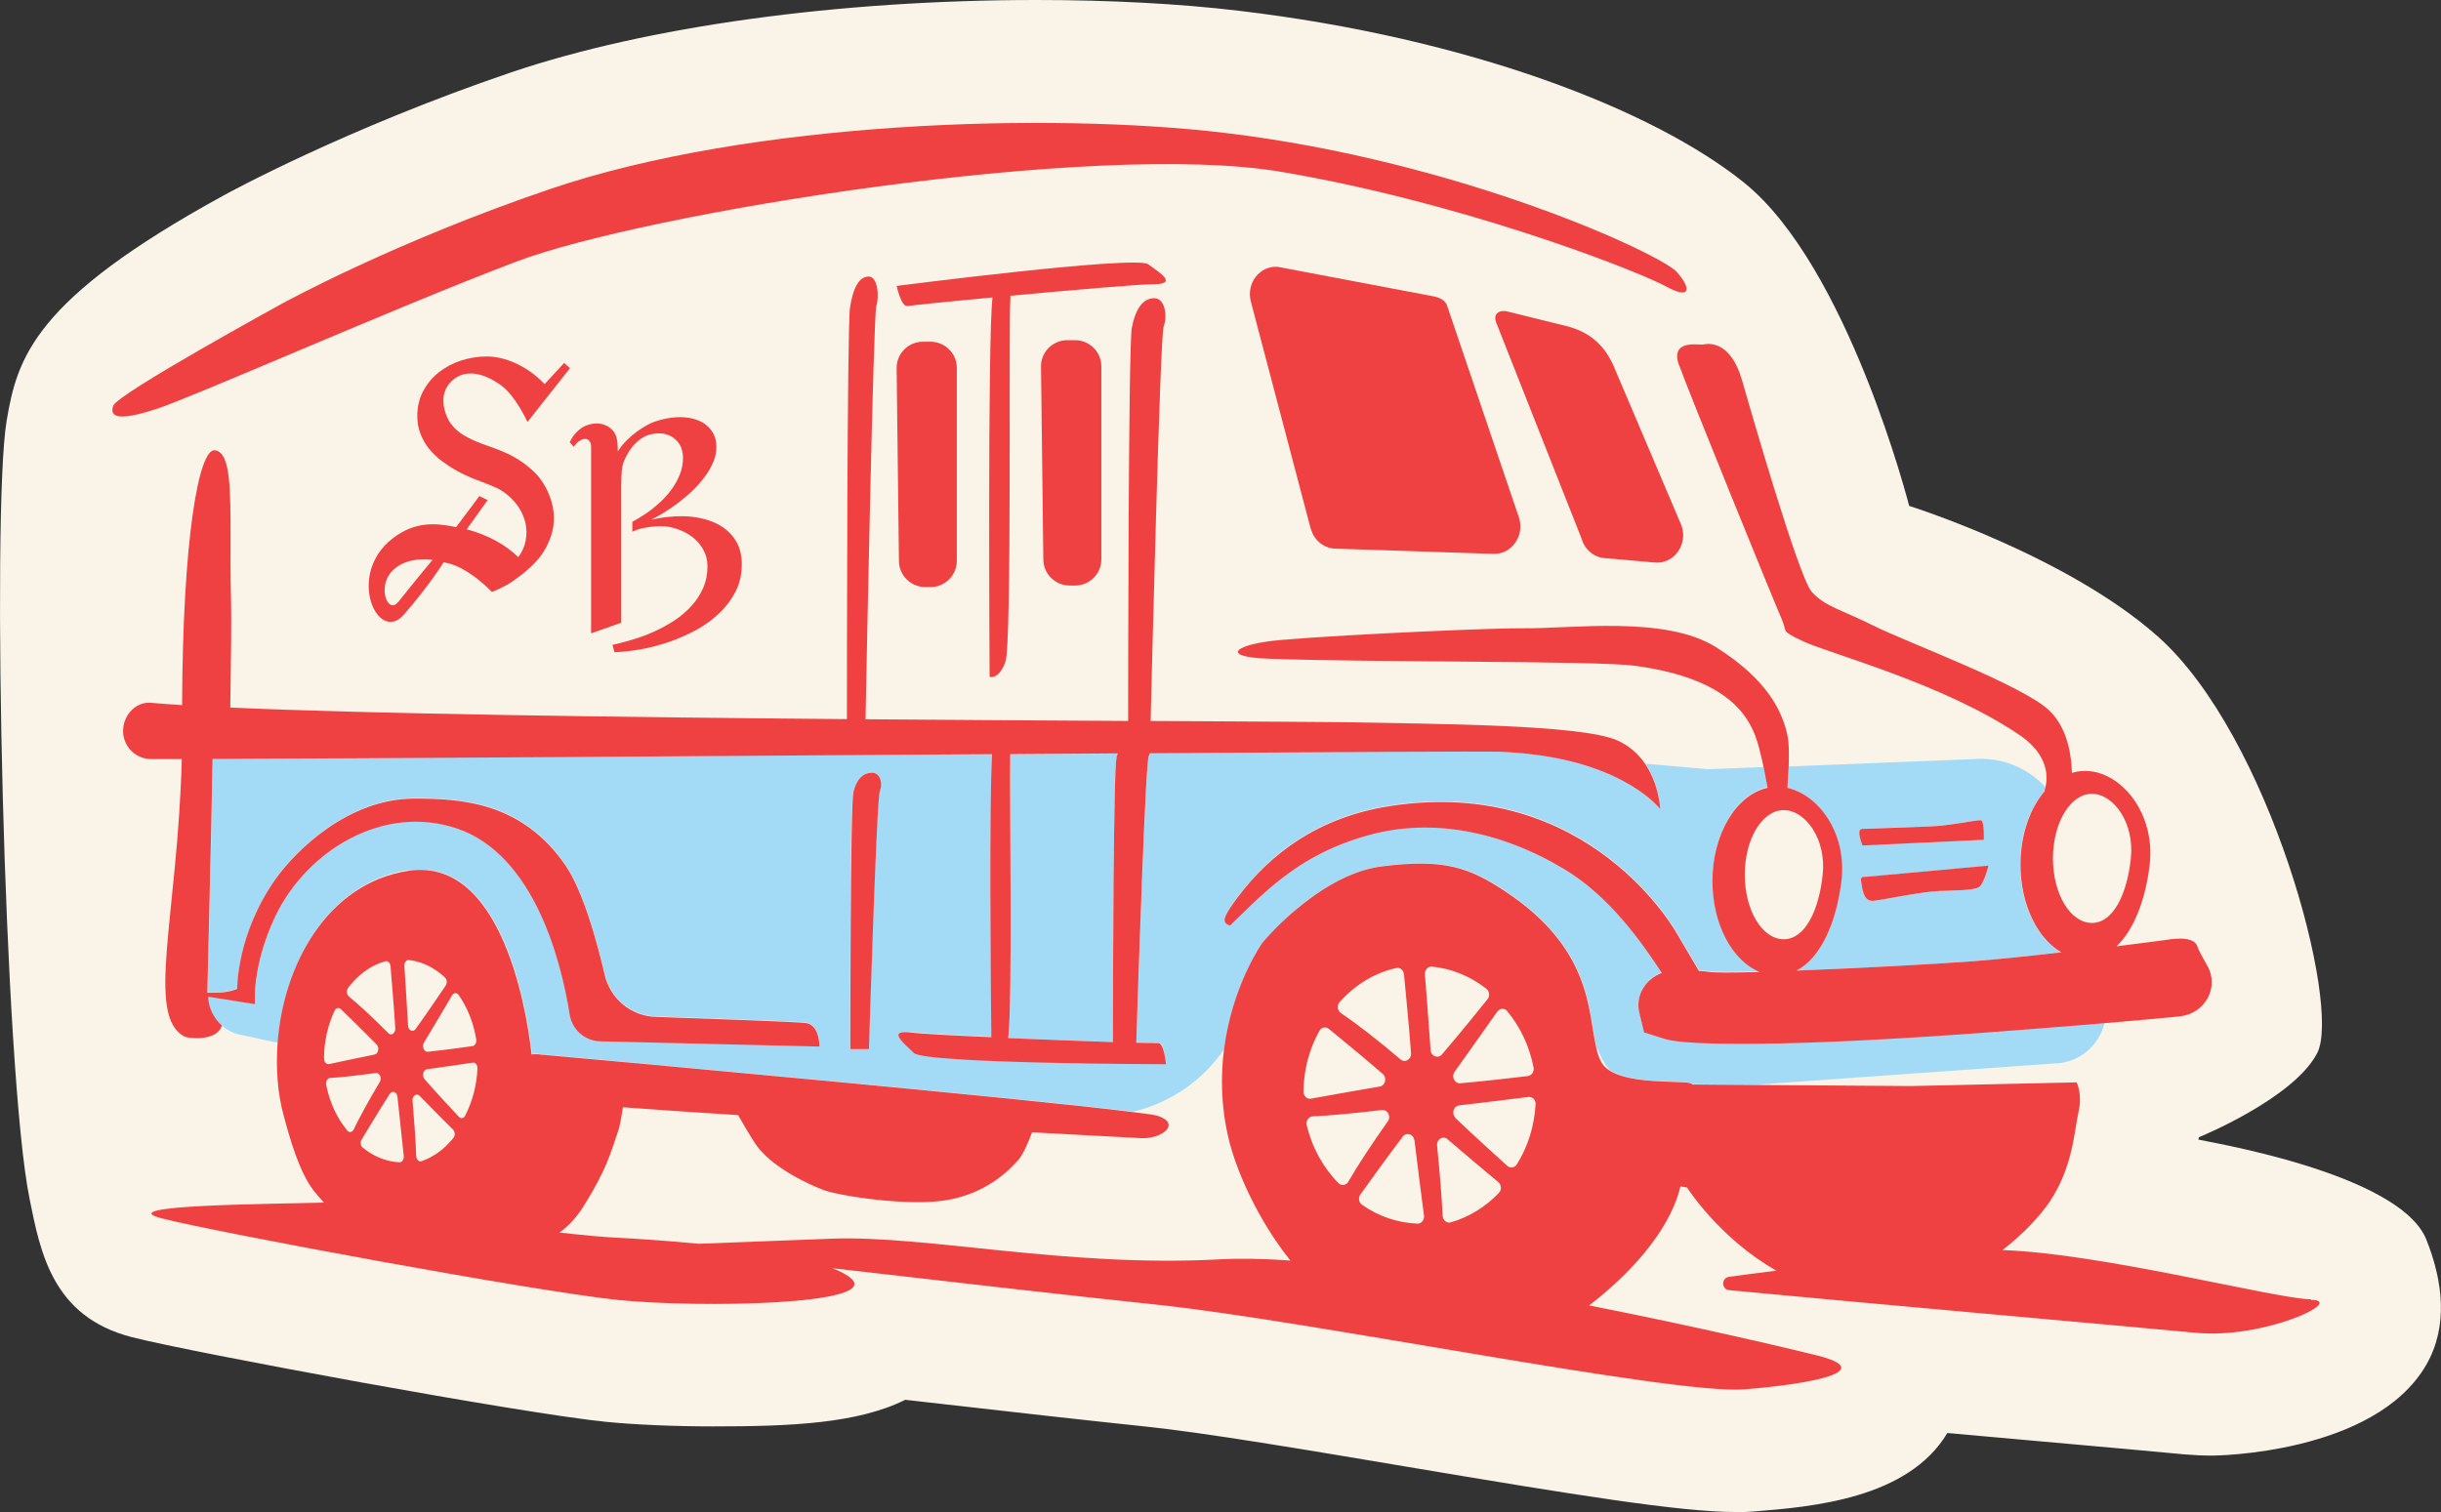 <?xml version="1.0" encoding="UTF-8"?> <svg xmlns="http://www.w3.org/2000/svg" width="255" height="158" viewBox="0 0 255 158" fill="none"><rect x="0" y="0" width="255" height="158" fill="#333333" stroke="none"/><g clip-path="url(#clip0_568_2159)"><path d="M181.336 158C175.531 158 164.5 156.217 147.021 153.277C136.633 151.526 125.876 149.711 119.54 149.053C114.153 148.49 105.775 147.559 94.568 146.274C89.567 148.764 82.572 149.053 74.516 149.053C70.447 149.053 66.411 148.876 63.404 148.587C54.592 147.719 20.132 141.358 13.748 139.72C5.467 137.583 4.213 130.853 3.087 125.263C0.418 112.107 -0.901 53.523 0.691 43.982C1.801 37.364 3.537 31.292 23.284 20.465C23.766 20.192 36.132 13.429 53.386 7.566C67.569 2.763 87.573 0 108.268 0C115.922 0 123.222 0.386 129.413 1.124C153.373 3.968 172.637 11.405 182.173 19.067C193.059 27.822 199.443 52.865 199.443 52.865C199.443 52.865 215.861 58.021 225.412 66.503C237.103 76.88 244.612 105.103 242.071 110.035C239.611 114.805 229.706 118.837 229.706 118.837C229.706 118.837 229.673 118.998 229.657 119.078C229.641 119.175 250.626 122.419 253.472 129.536C255.193 133.857 255.788 138.579 253.456 142.627C248.037 151.992 231.265 152.105 231.105 152.105C230.124 152.105 229.143 152.057 228.194 151.976C225.911 151.751 219.768 151.205 212.403 150.547C209.541 150.29 206.502 150.016 203.431 149.743C199.314 156.635 189.248 157.454 183.314 157.936C182.735 157.984 182.076 158.016 181.336 158.016V158Z" fill="#F9F4E7"></path><path d="M137.389 93.473C136.666 93.923 135.974 94.453 135.331 95.063C135.958 94.533 136.634 94.003 137.389 93.473Z" fill="#F9F4E7"></path><path d="M41.632 62.888C43.224 60.864 45.121 58.583 45.185 58.519C45.089 58.487 42.001 58.037 40.635 60.109C39.589 61.7 40.586 64.222 41.632 62.888Z" fill="#F9F4E7"></path><path d="M24.088 62.937C24.137 64.688 24.088 68.832 24.008 73.94C38.785 74.599 64.723 74.952 88.425 75.145C88.425 70.647 88.441 34.119 88.747 32.143C89.068 30.039 89.728 28.898 90.692 28.898C91.657 28.898 91.834 31.003 91.496 31.982C91.191 32.898 90.451 70.695 90.371 75.161C100.325 75.241 109.796 75.289 117.804 75.338C117.804 72.077 117.82 36.175 118.19 34.247C118.576 32.239 119.363 31.163 120.537 31.163C121.711 31.163 121.904 33.171 121.518 34.087C121.148 34.97 120.232 72.093 120.151 75.338C130.716 75.386 138.322 75.418 140.348 75.466C149.868 75.659 165.047 75.675 168.891 77.362C170.225 77.956 171.174 78.871 171.833 79.851L178.394 80.43L184.199 80.205C184.118 79.851 184.054 79.514 183.99 79.257C183.347 76.671 182.639 71.177 170.772 69.555C166.816 69.009 143.098 69.217 132.437 68.816C127.211 68.623 129.012 67.258 133.803 66.856C141.409 66.213 156.734 65.587 159.066 65.635C163.97 65.716 173.875 64.254 179.214 67.611C184.553 70.968 186.193 74.326 186.707 76.992C186.836 77.635 186.852 78.775 186.804 80.092L206.647 79.305C207.724 79.257 208.769 79.418 209.75 79.739C206.213 76.109 200.842 73.04 194.136 70.551C191.499 69.571 189.586 68.334 188.155 66.92C185.952 65.876 186.723 66.069 186.129 64.736C185.501 63.338 176.32 40.785 175.387 38.135C174.454 35.484 177.108 35.95 177.879 35.95C177.879 35.95 177.96 35.934 178.072 35.902C176.722 33.573 175.162 31.404 173.457 29.621C169.582 27.742 152.36 21.107 133.868 17.943C114.443 14.634 67.296 22.28 53.949 27.324C47.035 29.942 37.338 34.038 29.459 37.364C27.578 39.371 26.323 41.219 25.069 42.681C24.233 43.66 23.815 45.974 23.654 48.72C24.265 51.323 23.911 56.672 24.088 62.92V62.937ZM157.506 32.561L163.214 33.974C165.321 34.44 167.524 35.452 168.762 38.745L175.644 54.921C176.352 56.929 174.808 59.017 172.782 58.776L167.508 58.31C166.462 58.182 165.594 57.443 165.24 56.415L156.268 33.701C155.93 32.834 156.589 32.32 157.49 32.561H157.506ZM133.514 27.902L149.707 30.97C150.704 31.163 151.041 31.565 151.186 31.95L158.728 54.198C159.275 56.078 157.892 57.957 156.026 57.893L139.496 57.346C138.306 57.314 137.277 56.463 136.955 55.258L130.7 31.517C130.202 29.605 131.649 27.758 133.53 27.902H133.514ZM115.038 58.439C115.038 59.965 113.8 61.186 112.288 61.186H111.725C110.214 61.186 108.992 59.965 108.976 58.471L108.734 38.327C108.718 36.801 109.957 35.548 111.484 35.548H112.272C113.8 35.548 115.022 36.785 115.022 38.295V58.439H115.038ZM119.975 27.629C121.293 28.577 123.078 29.717 120.489 29.717C119.09 29.717 111.967 30.328 105.583 30.922C105.583 31.018 105.583 31.083 105.583 31.211C105.374 33.476 105.76 67.225 105.068 69.153C104.377 71.081 103.412 70.743 103.412 70.743C103.412 70.743 103.187 35.291 103.717 31.099C99.022 31.533 95.115 31.934 94.857 31.998C94.214 32.159 93.716 29.91 93.716 29.91C93.716 29.91 118.672 26.698 119.991 27.645L119.975 27.629ZM96.401 35.709H97.189C98.716 35.709 99.939 36.946 99.939 38.456V58.599C99.939 60.126 98.7 61.346 97.189 61.346H96.626C95.115 61.346 93.892 60.126 93.876 58.632L93.635 38.488C93.619 36.962 94.857 35.709 96.385 35.709H96.401ZM62.279 44.271C63.324 44.239 64.224 44.881 64.45 45.845C64.514 46.134 64.546 46.504 64.546 46.809V47.162C64.546 47.162 64.578 47.114 64.61 47.098C65.656 45.508 67.553 44.351 68.454 44.062C71.075 43.195 72.908 43.709 73.792 44.431C74.114 44.688 74.371 44.994 74.564 45.379C74.757 45.749 74.853 46.199 74.853 46.696C74.853 47.243 74.741 47.773 74.532 48.287C74.307 48.817 74.017 49.331 73.647 49.829C73.278 50.327 72.859 50.809 72.393 51.258C71.927 51.708 71.444 52.126 70.93 52.511C70.431 52.897 69.917 53.25 69.418 53.556C68.92 53.861 68.454 54.118 68.035 54.327C69.081 54.086 70.142 53.957 71.235 53.957C72.023 53.957 72.795 54.053 73.551 54.246C74.307 54.439 74.966 54.728 75.561 55.13C76.14 55.531 76.622 56.045 76.976 56.688C77.33 57.33 77.507 58.085 77.507 58.985C77.507 60.013 77.298 60.945 76.88 61.796C76.462 62.647 75.883 63.402 75.175 64.077C74.468 64.752 73.663 65.346 72.747 65.844C71.83 66.342 70.882 66.76 69.901 67.097C68.92 67.434 67.939 67.691 66.942 67.868C65.961 68.045 65.044 68.157 64.208 68.173L63.999 67.402C64.675 67.258 65.382 67.081 66.138 66.84C66.894 66.615 67.633 66.326 68.373 66.005C69.113 65.667 69.82 65.282 70.48 64.848C71.155 64.414 71.734 63.916 72.249 63.338C72.763 62.776 73.165 62.15 73.471 61.459C73.776 60.768 73.921 60.013 73.921 59.178C73.921 58.551 73.776 57.973 73.487 57.459C73.197 56.945 72.811 56.511 72.361 56.142C71.895 55.772 71.38 55.499 70.785 55.306C70.206 55.114 69.611 55.001 69.016 55.001C68.309 55.001 67.617 55.082 66.942 55.258C66.444 55.371 66.074 55.58 66.074 55.58V54.551C66.074 54.551 67.151 53.925 67.633 53.588C68.132 53.234 68.598 52.849 69.049 52.431C69.499 52.013 69.885 51.564 70.238 51.066C70.576 50.584 70.85 50.07 71.058 49.54C71.268 49.01 71.364 48.447 71.364 47.853C71.364 47.484 71.3 47.13 71.187 46.825C71.075 46.52 70.898 46.247 70.673 46.022C70.448 45.797 70.174 45.62 69.869 45.492C69.563 45.363 69.209 45.299 68.84 45.299C68.228 45.299 67.698 45.427 67.231 45.7C66.765 45.958 66.363 46.311 66.025 46.761C65.688 47.194 65.398 47.692 65.173 48.271C64.948 48.833 64.932 49.588 64.916 50.455C64.916 51.066 64.9 51.194 64.916 53.298V65.089L61.764 66.198V46.68C61.764 46.439 61.7 46.247 61.587 46.102C61.475 45.958 61.33 45.893 61.153 45.877C60.976 45.877 60.783 45.941 60.574 46.07C60.365 46.199 60.156 46.423 59.947 46.712L59.529 46.247C59.77 45.749 60.044 45.379 60.333 45.106C60.623 44.817 61.233 44.319 62.279 44.287V44.271ZM41.021 56.254C43.352 54.455 45.507 54.616 47.662 55.066C48.482 54.005 50.09 51.821 50.09 51.821L50.958 52.238C50.331 53.106 49.077 54.889 48.771 55.29C51.183 55.949 52.856 56.977 54.158 58.198C54.383 57.909 54.56 57.587 54.705 57.234C54.914 56.72 55.011 56.174 55.011 55.596C55.011 55.017 54.898 54.423 54.673 53.893C54.448 53.363 54.206 52.929 53.788 52.447C53.419 52.029 53.033 51.66 52.55 51.339C52.068 51.017 51.585 50.825 51.023 50.6C50.508 50.391 49.961 50.214 49.398 49.973C48.836 49.748 48.273 49.475 47.726 49.17C47.179 48.865 46.649 48.528 46.166 48.158C45.668 47.789 45.234 47.355 44.848 46.889C44.462 46.423 44.172 45.909 43.947 45.331C43.722 44.769 43.61 44.142 43.61 43.468C43.61 42.488 43.819 41.62 44.237 40.833C44.655 40.062 45.202 39.404 45.877 38.874C46.552 38.343 47.324 37.942 48.193 37.653C49.061 37.364 49.945 37.235 50.846 37.235C51.457 37.235 52.084 37.331 52.711 37.508C53.338 37.685 53.933 37.942 54.512 38.263C55.091 38.584 55.621 38.954 56.12 39.371C56.409 39.612 56.667 39.853 56.908 40.127L58.95 37.91L59.561 38.456L55.123 44.078C54.335 42.456 53.338 40.994 52.47 40.335C51.891 39.902 49.35 38.07 47.388 39.645C45.427 41.235 46.761 43.805 47.067 44.191C47.372 44.576 47.774 45.235 49.575 46.038C51.376 46.841 53.66 47.162 55.927 49.411C56.956 50.439 58.58 53.202 57.535 56.126C57.004 57.603 56.168 58.905 53.563 60.736C52.727 61.314 51.408 61.844 51.408 61.844C51.408 61.844 48.836 59.081 46.359 58.744C46.359 58.744 44.8 61.25 42.194 64.222C39.525 67.274 36.148 60.045 41.037 56.238L41.021 56.254Z" fill="#F9F4E7"></path><path d="M105.325 108.476C109.12 108.637 113.221 108.798 116.26 108.894C116.26 101.794 116.324 80.413 116.646 79.128C116.678 78.984 116.742 78.871 116.791 78.743C113.156 78.775 109.394 78.791 105.551 78.823C105.47 83.771 105.792 104.477 105.342 108.492L105.325 108.476Z" fill="#A3DBF7"></path><path d="M42.693 90.967C53.29 89.329 55.396 108.412 55.573 110.147C55.782 110.147 55.975 110.099 56.184 110.131C66.073 111.03 107.319 114.789 118.366 116.171C122.258 115.255 125.651 112.91 127.902 109.601C128.754 102.87 131.906 98.485 131.906 98.485C131.906 98.485 133.241 96.862 135.363 95.063C136.006 94.469 136.682 93.939 137.421 93.473C139.447 92.076 141.86 90.839 144.4 90.501C150.929 89.666 153.534 90.63 157.313 93.136C166.318 99.127 165.916 105.617 166.768 109.376C167.25 110.484 167.7 111.336 168.151 111.818C170.691 113.488 176.77 112.733 176.818 113.295L183.491 113.344L214.622 111.127C217.211 111.079 219.302 109.247 219.865 106.854C216.584 107.127 212.564 107.448 207.676 107.818C186.9 109.376 176.143 109.199 173.956 108.508L171.769 107.818L171.27 105.762C170.836 103.946 171.913 102.228 173.618 101.601C171.495 98.356 168.135 93.585 163.407 90.742C156.702 86.726 149.53 85.409 143.033 87.192C137.904 88.606 134.43 90.951 130.764 94.469L128.513 96.654C127.596 96.348 127.709 95.818 129.381 93.602C132.726 89.152 137.711 85.345 145.156 84.172C166.141 80.879 175.242 97.569 175.242 97.569L177.493 101.392C177.895 101.424 178.249 101.441 178.506 101.489C179.037 101.585 181.079 101.585 183.845 101.505C180.999 100.348 178.908 96.541 178.908 92.011C178.908 87.064 181.401 82.968 184.665 82.261C184.52 81.474 184.392 80.767 184.263 80.156L178.458 80.381L171.897 79.803C173.361 81.988 173.457 84.494 173.457 84.494C173.457 84.494 169.984 79.899 159.95 78.759C159.323 78.695 158.679 78.63 158.004 78.582C157.538 78.55 157.071 78.518 156.573 78.502C154.804 78.454 139.817 78.534 120.135 78.663C120.103 78.775 120.071 78.871 120.023 78.952C119.701 79.546 118.961 101.762 118.72 108.91C120.023 108.942 120.859 108.958 120.971 108.942C121.631 108.862 121.824 111.159 121.824 111.159C121.824 111.159 96.658 111.095 95.484 109.986C94.31 108.878 92.67 107.513 95.243 107.85C96.144 107.962 99.536 108.155 103.573 108.332C103.508 102.26 103.347 84.012 103.653 78.759C73.454 78.968 38.496 79.209 22.223 79.257C22.126 86.325 21.724 102.179 21.676 103.689C21.853 103.673 22.078 103.657 22.4 103.673C23.815 103.754 24.796 103.288 24.796 103.288C24.796 103.288 24.699 97.553 28.864 91.722C30.874 88.927 36.293 83.401 43.32 83.401C48.224 83.401 54.528 83.771 59.062 90.341C60.88 92.975 62.311 98.115 63.179 101.794C63.758 104.3 65.945 106.131 68.518 106.211C74.146 106.404 83.215 106.725 84.212 106.854C85.659 107.047 85.627 109.312 85.627 109.312L62.729 108.765C61.121 108.733 59.786 107.561 59.529 105.97C58.693 100.686 55.943 89.313 47.774 86.534C40.088 83.915 32.064 88.815 28.784 95.69C26.259 101.007 26.661 104.894 26.661 104.894L21.676 104.107C21.74 105.296 22.271 106.356 23.107 107.111C23.718 107.657 24.474 108.043 25.326 108.171L29.041 108.974C29.636 100.734 34.235 92.204 42.693 90.903V90.967ZM89.132 82.759C89.454 81.458 90.113 80.751 91.078 80.751C92.043 80.751 92.22 82.052 91.882 82.662C91.544 83.273 90.74 109.633 90.74 109.633H88.795C88.795 109.633 88.795 84.06 89.116 82.759H89.132Z" fill="#A3DBF7"></path><path d="M192.335 92.059C191.805 96.413 190.181 100.123 187.624 101.424C194.04 101.183 202.08 100.75 206.1 100.445C208.625 100.252 212.017 99.898 215.298 99.513C212.805 98.067 211.037 94.517 211.037 90.357C211.037 87.208 212.05 84.397 213.626 82.598L213.529 82.63C213.529 82.63 213.593 82.486 213.658 82.229C212.612 81.088 211.262 80.237 209.766 79.739C208.785 79.418 207.74 79.257 206.663 79.305L186.82 80.092C186.788 80.799 186.755 81.538 186.691 82.309C190.004 83.064 192.946 87.096 192.335 92.043V92.059ZM206.695 92.718C206.116 93.039 204.46 93.039 202.611 93.103C200.761 93.168 196.854 94.003 195.712 94.132C194.57 94.26 194.538 92.573 194.41 92.059C194.281 91.545 194.908 91.642 194.908 91.642L207.724 90.469C207.724 90.469 207.274 92.413 206.695 92.734V92.718ZM194.538 86.598C195.246 86.598 199.587 86.405 201.63 86.341C203.672 86.277 206.55 85.634 206.936 85.698C207.322 85.763 207.242 87.722 207.242 87.722L194.57 88.317C194.57 88.317 193.847 86.582 194.538 86.582V86.598Z" fill="#A3DBF7"></path><path d="M136.939 55.242C137.261 56.447 138.29 57.298 139.48 57.33L156.01 57.877C157.876 57.941 159.242 56.061 158.712 54.182L151.17 31.934C151.025 31.549 150.704 31.147 149.691 30.954L133.498 27.886C131.617 27.726 130.169 29.589 130.668 31.5L136.923 55.242H136.939Z" fill="#EF4141"></path><path d="M165.256 56.415C165.61 57.459 166.478 58.198 167.524 58.31L172.798 58.776C174.824 59.017 176.368 56.929 175.66 54.921L168.778 38.745C167.524 35.468 165.337 34.44 163.23 33.974L157.522 32.561C156.605 32.32 155.946 32.818 156.3 33.701L165.272 56.415H165.256Z" fill="#EF4141"></path><path d="M112.288 35.548H111.5C109.972 35.548 108.718 36.801 108.75 38.327L108.992 58.471C109.008 59.981 110.246 61.186 111.741 61.186H112.304C113.832 61.186 115.054 59.949 115.054 58.439V38.295C115.054 36.769 113.816 35.548 112.304 35.548H112.288Z" fill="#EF4141"></path><path d="M96.642 61.346H97.205C98.732 61.346 99.954 60.109 99.954 58.599V38.456C99.954 36.93 98.716 35.709 97.205 35.709H96.417C94.889 35.709 93.635 36.962 93.667 38.488L93.908 58.632C93.924 60.142 95.163 61.346 96.658 61.346H96.642Z" fill="#EF4141"></path><path d="M207.242 87.739C207.242 87.739 207.322 85.779 206.936 85.715C206.55 85.65 203.672 86.293 201.63 86.357C199.587 86.421 195.246 86.614 194.538 86.614C193.831 86.614 194.57 88.349 194.57 88.349L207.242 87.754V87.739Z" fill="#EF4141"></path><path d="M194.41 92.059C194.538 92.573 194.554 94.26 195.712 94.132C196.87 94.003 200.761 93.168 202.611 93.104C204.46 93.039 206.132 93.039 206.695 92.718C207.274 92.397 207.724 90.453 207.724 90.453L194.908 91.626C194.908 91.626 194.281 91.545 194.41 92.043V92.059Z" fill="#EF4141"></path><path d="M26.645 104.942C26.645 104.942 26.243 101.055 28.768 95.738C32.048 88.879 40.056 83.963 47.758 86.582C55.927 89.361 58.677 100.734 59.513 106.019C59.77 107.609 61.105 108.781 62.713 108.814L85.611 109.36C85.611 109.36 85.643 107.095 84.196 106.902C83.199 106.774 74.13 106.452 68.502 106.259C65.913 106.179 63.742 104.348 63.163 101.842C62.311 98.163 60.864 93.023 59.047 90.389C54.512 83.819 48.209 83.449 43.304 83.449C36.293 83.449 30.858 88.975 28.848 91.77C24.683 97.601 24.78 103.336 24.78 103.336C24.78 103.336 23.783 103.786 22.384 103.721C22.062 103.705 21.821 103.721 21.66 103.738C21.692 102.244 22.094 86.373 22.207 79.305C38.48 79.257 73.438 79.016 103.637 78.807C103.332 84.06 103.492 102.308 103.557 108.38C99.52 108.203 96.144 108.026 95.227 107.898C92.654 107.561 94.278 108.91 95.468 110.034C96.658 111.159 121.808 111.207 121.808 111.207C121.808 111.207 121.615 108.91 120.955 108.99C120.843 108.99 119.991 108.99 118.704 108.958C118.929 101.794 119.669 79.594 120.007 79C120.055 78.919 120.087 78.823 120.119 78.711C139.801 78.582 154.804 78.502 156.557 78.55C157.055 78.55 157.522 78.598 157.988 78.63C158.664 78.679 159.307 78.727 159.934 78.807C169.968 79.964 173.441 84.542 173.441 84.542C173.441 84.542 173.345 82.036 171.881 79.851C171.222 78.871 170.273 77.956 168.939 77.361C165.096 75.691 149.916 75.659 140.396 75.466C138.354 75.434 130.748 75.402 120.2 75.337C120.28 72.093 121.181 34.97 121.566 34.086C121.952 33.155 121.759 31.163 120.586 31.163C119.412 31.163 118.624 32.239 118.238 34.247C117.868 36.159 117.852 72.06 117.852 75.337C109.844 75.289 100.373 75.241 90.419 75.161C90.499 70.695 91.239 32.898 91.545 31.982C91.866 31.002 91.706 28.898 90.741 28.898C89.776 28.898 89.117 30.038 88.795 32.143C88.49 34.119 88.473 70.647 88.473 75.145C64.771 74.952 38.834 74.598 24.056 73.94C24.137 68.832 24.185 64.687 24.137 62.936C23.96 56.688 24.313 51.339 23.702 48.736C23.461 47.724 23.075 47.114 22.448 47.05C20.744 46.857 19.087 56.415 19.023 73.683C17.817 73.603 16.724 73.522 15.807 73.442C14.118 73.281 12.768 74.856 12.864 76.542C12.945 78.1 14.231 79.321 15.791 79.321C16.659 79.321 17.736 79.321 18.991 79.321C18.557 95.722 15.18 106.179 19.28 108.316C19.666 108.524 22.721 108.846 23.172 107.159C22.335 106.404 21.789 105.328 21.741 104.155L26.725 104.942H26.645ZM116.646 79.128C116.324 80.43 116.26 101.794 116.26 108.894C113.205 108.798 109.12 108.637 105.325 108.476C105.792 104.46 105.454 83.755 105.534 78.807C109.394 78.775 113.157 78.759 116.775 78.727C116.726 78.855 116.678 78.968 116.63 79.112L116.646 79.128Z" fill="#EF4141"></path><path d="M152.553 113.199C155.737 112.91 158.052 112.605 159.612 112.444C160.014 112.396 160.288 111.994 160.207 111.561C159.789 109.312 158.808 107.288 157.441 105.649C157.168 105.312 156.67 105.344 156.412 105.713C155.383 107.175 153.759 109.472 151.958 111.994C151.588 112.508 151.958 113.247 152.553 113.199Z" fill="#F9F4E7"></path><path d="M146.314 110.709C146.78 111.111 147.455 110.709 147.407 110.05C147.118 106.195 146.812 103.497 146.667 101.81C146.635 101.376 146.249 101.071 145.863 101.151C143.564 101.681 141.506 102.95 139.946 104.717C139.657 105.055 139.721 105.601 140.091 105.842C141.65 106.902 143.966 108.701 146.33 110.693L146.314 110.709Z" fill="#F9F4E7"></path><path d="M136.955 114.805C138.628 114.5 141.249 114.034 144.143 113.536C144.738 113.44 144.915 112.621 144.449 112.219C141.94 110.05 140.059 108.54 138.82 107.512C138.499 107.255 138.049 107.336 137.84 107.705C136.746 109.665 136.183 111.866 136.167 114.082C136.167 114.532 136.553 114.886 136.955 114.805Z" fill="#F9F4E7"></path><path d="M144.368 115.994C141.474 116.331 138.853 116.588 137.148 116.653C136.714 116.669 136.408 117.118 136.505 117.568C137.068 119.929 138.242 122.034 139.834 123.64C140.139 123.945 140.638 123.865 140.863 123.479C141.811 121.841 143.307 119.544 144.979 117.199C145.349 116.685 144.979 115.93 144.368 116.01V115.994Z" fill="#F9F4E7"></path><path d="M146.555 118.773C144.513 121.472 143.098 123.48 142.133 124.813C141.892 125.15 141.956 125.664 142.294 125.889C144.063 127.126 146.073 127.785 148.099 127.865C148.517 127.865 148.838 127.463 148.774 127.014C148.533 125.182 148.163 122.307 147.777 119.143C147.697 118.5 146.957 118.275 146.571 118.773H146.555Z" fill="#F9F4E7"></path><path d="M150.639 110.179C152.81 107.625 154.338 105.681 155.383 104.428C155.64 104.107 155.608 103.593 155.287 103.336C153.582 101.987 151.62 101.216 149.594 101.007C149.176 100.959 148.838 101.36 148.871 101.81C149.015 103.641 149.24 106.533 149.465 109.729C149.514 110.372 150.237 110.645 150.655 110.179H150.639Z" fill="#F9F4E7"></path><path d="M150.141 119.705C150.414 122.58 150.639 125.214 150.72 127.046C150.736 127.511 151.138 127.849 151.556 127.736C153.486 127.19 155.222 126.098 156.621 124.636C156.911 124.331 156.878 123.801 156.557 123.528C155.254 122.435 153.341 120.829 151.25 119.046C150.784 118.644 150.093 119.046 150.157 119.705H150.141Z" fill="#F9F4E7"></path><path d="M158.454 121.68C159.628 119.785 160.287 117.6 160.416 115.4C160.448 114.95 160.078 114.58 159.66 114.629C157.988 114.837 155.351 115.175 152.424 115.512C151.829 115.576 151.604 116.395 152.054 116.813C154.466 119.11 156.283 120.717 157.473 121.809C157.779 122.082 158.245 122.034 158.47 121.664L158.454 121.68Z" fill="#F9F4E7"></path><path d="M44.687 109.906C46.793 109.681 48.337 109.44 49.35 109.312C49.607 109.279 49.8 108.958 49.752 108.621C49.479 106.854 48.835 105.264 47.919 103.979C47.726 103.722 47.404 103.738 47.243 104.027C46.568 105.183 45.491 106.982 44.301 108.974C44.06 109.376 44.301 109.954 44.703 109.922L44.687 109.906Z" fill="#F9F4E7"></path><path d="M40.57 107.962C40.876 108.267 41.326 107.962 41.294 107.448C41.101 104.412 40.908 102.292 40.795 100.959C40.763 100.621 40.522 100.38 40.265 100.444C38.737 100.862 37.386 101.858 36.341 103.256C36.148 103.513 36.197 103.946 36.438 104.139C37.467 104.974 39.011 106.388 40.554 107.962H40.57Z" fill="#F9F4E7"></path><path d="M34.363 111.175C35.457 110.934 37.194 110.564 39.123 110.179C39.509 110.099 39.638 109.456 39.332 109.135C37.676 107.432 36.422 106.243 35.602 105.44C35.392 105.231 35.087 105.296 34.942 105.585C34.219 107.127 33.849 108.862 33.833 110.597C33.833 110.95 34.09 111.223 34.347 111.159L34.363 111.175Z" fill="#F9F4E7"></path><path d="M36.952 118.002C37.58 116.701 38.577 114.902 39.67 113.054C39.911 112.653 39.67 112.059 39.268 112.107C37.354 112.364 35.618 112.573 34.492 112.621C34.203 112.621 33.994 112.974 34.074 113.344C34.444 115.207 35.216 116.862 36.277 118.114C36.486 118.355 36.808 118.291 36.952 117.986V118.002Z" fill="#F9F4E7"></path><path d="M40.715 114.307C39.364 116.428 38.432 118.018 37.788 119.062C37.627 119.335 37.676 119.721 37.885 119.914C39.059 120.893 40.377 121.407 41.728 121.456C42.001 121.456 42.21 121.15 42.178 120.797C42.017 119.367 41.776 117.102 41.519 114.597C41.471 114.083 40.972 113.906 40.715 114.307Z" fill="#F9F4E7"></path><path d="M43.417 107.545C44.848 105.537 45.861 104.011 46.552 103.015C46.729 102.758 46.697 102.356 46.488 102.163C45.362 101.103 44.06 100.493 42.725 100.332C42.452 100.3 42.227 100.605 42.243 100.959C42.339 102.404 42.484 104.685 42.629 107.191C42.661 107.705 43.143 107.914 43.417 107.545Z" fill="#F9F4E7"></path><path d="M44.012 121.359C45.298 120.926 46.44 120.074 47.356 118.918C47.549 118.677 47.533 118.259 47.308 118.05C46.456 117.199 45.185 115.93 43.803 114.516C43.497 114.195 43.031 114.516 43.079 115.046C43.256 117.311 43.401 119.383 43.465 120.829C43.465 121.199 43.738 121.456 44.012 121.375V121.359Z" fill="#F9F4E7"></path><path d="M49.382 111.046C48.273 111.207 46.52 111.48 44.59 111.737C44.204 111.785 44.044 112.428 44.349 112.765C45.941 114.564 47.147 115.833 47.935 116.701C48.144 116.926 48.45 116.877 48.594 116.588C49.382 115.094 49.8 113.392 49.881 111.657C49.897 111.303 49.656 111.014 49.382 111.062V111.046Z" fill="#F9F4E7"></path><path d="M241.428 135.768C237.891 135.768 219.688 130.981 209.187 130.628C211.487 128.861 213.175 126.965 214.092 125.616C216.552 122.002 216.697 118.098 217.131 116.203C217.565 114.323 216.938 113.103 216.938 113.103L199.668 113.488L183.459 113.376L176.786 113.327C176.738 112.765 170.659 113.504 168.119 111.85C167.749 111.609 167.459 111.32 167.266 110.966C167.025 110.532 166.864 110.002 166.736 109.408C165.883 105.649 166.285 99.143 157.281 93.168C153.502 90.662 150.897 89.698 144.368 90.533C141.827 90.855 139.415 92.092 137.389 93.505C136.65 94.019 135.958 94.565 135.331 95.095C133.208 96.879 131.874 98.517 131.874 98.517C131.874 98.517 128.738 102.902 127.87 109.633C127.516 112.396 127.532 115.528 128.336 118.934C129.092 122.178 131.327 127.383 134.8 131.72C132.051 131.527 129.558 131.479 127.484 131.592C111.452 132.475 96.722 129.054 86.849 129.439C81.784 129.632 76.735 129.825 72.988 129.969C69.659 129.648 66.508 129.439 64.289 129.327C62.938 129.262 60.88 129.07 58.452 128.797C59.368 128.138 60.22 127.238 60.976 126.034C63.404 122.114 63.726 120.652 64.578 118.179C64.755 117.665 64.916 116.733 65.077 115.705C68.695 115.978 72.795 116.251 77.105 116.524C77.651 117.472 78.262 118.532 78.873 119.464C80.465 121.921 84.517 123.801 86.109 124.379C87.701 124.957 94.954 126.114 99.006 125.391C103.058 124.668 105.374 122.355 106.387 121.199C106.885 120.636 107.4 119.415 107.818 118.323C114.234 118.677 118.72 118.901 119.251 118.934C121.341 119.03 123.399 117.456 121.004 116.62C120.746 116.524 119.798 116.379 118.318 116.203C107.271 114.805 66.009 111.046 56.136 110.163C55.927 110.147 55.734 110.179 55.525 110.179C55.348 108.444 53.242 89.361 42.645 90.999C34.187 92.3 29.572 100.83 28.993 109.071C28.816 111.641 28.993 114.179 29.604 116.46C30.279 118.998 31.26 122.451 32.755 124.395C33.029 124.749 33.415 125.198 33.833 125.664C28.575 125.825 11.353 125.889 16.916 127.319C22.593 128.78 56.248 135.013 64.642 135.848C73.02 136.684 91.995 136.378 88.924 133.599C88.489 133.214 87.798 132.845 86.946 132.523C98.636 133.873 112.674 135.479 120.827 136.33C136.65 137.985 174.856 145.776 182.237 145.181C189.618 144.587 196.114 143.221 189.795 141.631C186.948 140.924 177.252 138.627 166.012 136.411C169.566 133.68 173.618 129.632 175.194 125.182C175.339 124.797 175.435 124.379 175.548 123.978L176.239 124.09C176.239 124.09 179.6 129.391 185.566 132.78C183.781 133.005 182.108 133.214 180.629 133.423C179.793 133.535 179.809 134.74 180.661 134.82C193.622 136.057 223.611 138.724 229.368 139.27C236.588 139.961 245.175 135.832 241.396 135.832L241.428 135.768ZM36.277 118.13C35.216 116.861 34.444 115.223 34.074 113.36C34.01 113.006 34.219 112.653 34.492 112.637C35.618 112.589 37.354 112.38 39.268 112.123C39.67 112.074 39.911 112.653 39.67 113.07C38.56 114.918 37.579 116.717 36.952 118.018C36.808 118.323 36.486 118.387 36.277 118.146V118.13ZM43.095 115.03C43.047 114.516 43.513 114.195 43.819 114.5C45.201 115.914 46.472 117.183 47.324 118.034C47.533 118.243 47.565 118.66 47.372 118.901C46.456 120.058 45.298 120.909 44.028 121.343C43.754 121.439 43.497 121.166 43.481 120.797C43.433 119.351 43.288 117.279 43.095 115.014V115.03ZM48.594 116.588C48.45 116.877 48.144 116.926 47.935 116.701C47.147 115.849 45.941 114.58 44.349 112.765C44.06 112.428 44.205 111.801 44.59 111.737C46.52 111.464 48.273 111.207 49.382 111.046C49.656 110.998 49.897 111.287 49.881 111.641C49.8 113.376 49.366 115.094 48.594 116.572V116.588ZM47.919 103.979C48.819 105.264 49.463 106.854 49.752 108.621C49.8 108.958 49.623 109.279 49.35 109.312C48.321 109.456 46.793 109.681 44.687 109.906C44.301 109.954 44.044 109.36 44.285 108.958C45.475 106.966 46.552 105.167 47.227 104.011C47.388 103.722 47.726 103.705 47.903 103.962L47.919 103.979ZM42.725 100.316C44.06 100.477 45.362 101.087 46.488 102.147C46.697 102.34 46.729 102.742 46.552 102.999C45.861 103.995 44.864 105.521 43.416 107.529C43.143 107.898 42.661 107.689 42.629 107.175C42.484 104.669 42.339 102.388 42.243 100.943C42.227 100.589 42.452 100.284 42.725 100.316ZM41.519 114.596C41.776 117.102 42.017 119.351 42.178 120.797C42.211 121.15 42.002 121.472 41.728 121.456C40.393 121.391 39.059 120.877 37.885 119.913C37.66 119.737 37.612 119.335 37.788 119.062C38.432 118.018 39.364 116.428 40.715 114.307C40.972 113.906 41.455 114.098 41.519 114.596ZM36.341 103.256C37.386 101.858 38.737 100.862 40.265 100.445C40.522 100.38 40.763 100.621 40.795 100.959C40.892 102.292 41.101 104.412 41.294 107.448C41.326 107.962 40.876 108.284 40.57 107.962C39.011 106.388 37.483 104.974 36.454 104.139C36.213 103.946 36.164 103.513 36.357 103.256H36.341ZM33.849 110.613C33.849 108.878 34.235 107.143 34.958 105.601C35.087 105.312 35.409 105.248 35.618 105.456C36.438 106.26 37.676 107.448 39.348 109.151C39.654 109.472 39.525 110.115 39.139 110.195C37.226 110.581 35.489 110.95 34.379 111.191C34.106 111.255 33.849 110.982 33.865 110.629L33.849 110.613ZM152.054 116.813C151.604 116.379 151.829 115.576 152.424 115.512C155.335 115.175 157.988 114.837 159.66 114.629C160.078 114.58 160.448 114.934 160.416 115.4C160.288 117.6 159.644 119.785 158.454 121.68C158.229 122.034 157.763 122.098 157.457 121.825C156.267 120.733 154.45 119.126 152.038 116.829L152.054 116.813ZM156.605 124.636C155.206 126.098 153.469 127.19 151.54 127.736C151.138 127.849 150.736 127.511 150.704 127.046C150.623 125.214 150.414 122.58 150.125 119.705C150.06 119.046 150.752 118.628 151.218 119.046C153.309 120.829 155.222 122.451 156.525 123.528C156.846 123.801 156.895 124.331 156.589 124.636H156.605ZM157.441 105.649C158.808 107.288 159.773 109.312 160.207 111.56C160.287 111.978 159.998 112.396 159.612 112.444C158.068 112.621 155.753 112.91 152.553 113.199C151.958 113.247 151.588 112.508 151.958 111.994C153.759 109.472 155.383 107.175 156.412 105.713C156.669 105.36 157.168 105.312 157.441 105.649ZM149.594 101.007C151.604 101.2 153.582 101.987 155.287 103.336C155.608 103.593 155.656 104.107 155.383 104.428C154.354 105.697 152.826 107.625 150.639 110.179C150.237 110.661 149.498 110.388 149.449 109.729C149.224 106.533 148.999 103.641 148.854 101.81C148.822 101.36 149.16 100.975 149.578 101.007H149.594ZM147.761 119.142C148.147 122.323 148.517 125.198 148.758 127.013C148.822 127.463 148.501 127.881 148.083 127.865C146.057 127.785 144.046 127.142 142.278 125.889C141.94 125.648 141.876 125.15 142.117 124.813C143.082 123.48 144.513 121.456 146.539 118.773C146.925 118.275 147.665 118.5 147.745 119.142H147.761ZM140.863 123.48C140.637 123.865 140.139 123.945 139.833 123.64C138.242 122.034 137.068 119.93 136.505 117.568C136.392 117.118 136.714 116.669 137.148 116.653C138.853 116.588 141.474 116.331 144.368 115.994C144.963 115.93 145.349 116.669 144.979 117.183C143.307 119.528 141.811 121.825 140.863 123.463V123.48ZM139.946 104.717C141.522 102.934 143.564 101.665 145.864 101.151C146.249 101.055 146.619 101.376 146.668 101.81C146.812 103.497 147.118 106.211 147.407 110.051C147.455 110.693 146.78 111.111 146.314 110.709C143.966 108.701 141.651 106.918 140.075 105.858C139.721 105.617 139.641 105.071 139.93 104.733L139.946 104.717ZM137.84 107.705C138.049 107.336 138.515 107.255 138.82 107.512C140.059 108.541 141.94 110.05 144.449 112.219C144.915 112.621 144.722 113.44 144.143 113.536C141.249 114.034 138.627 114.5 136.955 114.805C136.537 114.886 136.167 114.532 136.167 114.082C136.183 111.866 136.746 109.665 137.84 107.705Z" fill="#EF4141"></path><path d="M214.462 89.698C214.462 93.425 216.279 96.445 218.53 96.445C220.781 96.445 222.212 93.393 222.598 89.698C223 85.955 220.781 82.951 218.53 82.951C216.279 82.951 214.462 85.971 214.462 89.698Z" fill="#F9F4E7"></path><path d="M186.337 98.148C188.589 98.148 190.02 95.096 190.406 91.401C190.808 87.658 188.589 84.654 186.337 84.654C184.086 84.654 182.269 87.674 182.269 91.401C182.269 95.128 184.086 98.148 186.337 98.148Z" fill="#F9F4E7"></path><path d="M133.868 17.959C152.36 21.107 169.582 27.758 173.457 29.637C173.65 29.733 173.843 29.83 173.972 29.894C176.577 31.34 176.77 30.231 175.162 28.416C173.554 26.601 152.746 16.834 127.886 13.879C109.796 11.726 78.568 12.594 57.503 19.742C41.117 25.3 29.443 31.741 29.443 31.741C29.443 31.741 12.285 41.138 11.835 42.391C11.385 43.644 12.462 44.014 16.45 42.697C18.203 42.118 23.268 39.982 29.443 37.38C37.322 34.054 47.019 29.958 53.933 27.34C67.28 22.28 114.411 14.634 133.852 17.959H133.868Z" fill="#EF4141"></path><path d="M175.403 38.134C176.336 40.785 185.517 63.338 186.145 64.736C186.74 66.069 185.952 65.86 188.171 66.92C188.283 66.968 188.364 67.016 188.492 67.065C191.146 68.302 203.174 71.482 211.005 76.831C214.092 78.936 213.899 81.297 213.69 82.229C213.626 82.486 213.561 82.63 213.561 82.63L213.658 82.598C212.082 84.397 211.069 87.208 211.069 90.357C211.069 94.517 212.838 98.067 215.33 99.513C212.05 99.898 208.657 100.252 206.132 100.445C202.112 100.75 194.056 101.183 187.656 101.424C190.213 100.123 191.837 96.397 192.368 92.059C192.963 87.112 190.036 83.08 186.723 82.325C186.772 81.554 186.82 80.799 186.852 80.108C186.9 78.775 186.884 77.65 186.756 77.008C186.241 74.341 184.601 70.984 179.262 67.627C173.924 64.27 164.018 65.731 159.114 65.651C156.782 65.603 141.458 66.229 133.852 66.872C129.06 67.273 127.259 68.639 132.485 68.832C143.146 69.233 166.864 69.024 170.82 69.571C182.687 71.193 183.379 76.671 184.038 79.273C184.102 79.53 184.167 79.867 184.247 80.221C184.376 80.831 184.504 81.538 184.649 82.325C181.401 83.032 178.892 87.112 178.892 92.076C178.892 96.605 180.983 100.412 183.829 101.569C181.063 101.649 179.037 101.649 178.49 101.553C178.233 101.505 177.879 101.473 177.477 101.456L175.226 97.633C175.226 97.633 166.125 80.944 145.14 84.237C137.695 85.409 132.71 89.232 129.365 93.666C127.709 95.866 127.58 96.413 128.497 96.718L130.748 94.533C134.415 91.015 137.888 88.67 143.017 87.256C149.498 85.473 156.686 86.791 163.391 90.806C168.119 93.634 171.479 98.421 173.602 101.665C171.897 102.292 170.82 104.011 171.254 105.826L171.753 107.882L173.94 108.573C176.127 109.263 186.884 109.44 207.66 107.882C212.548 107.512 216.568 107.191 219.849 106.918C223.145 106.645 225.702 106.404 227.664 106.211C230.349 105.954 231.877 103.175 230.59 100.926C230.076 100.027 229.658 99.256 229.545 98.886C229.175 97.665 226.442 98.196 226.442 98.196C226.442 98.196 224.206 98.501 221.103 98.886C222.936 97.151 224.126 94.003 224.56 90.421C225.219 84.943 221.537 80.558 217.823 80.558C217.356 80.558 216.89 80.622 216.44 80.767C216.408 79.177 216.07 76.124 214.06 74.229C211.262 71.579 199.234 67.129 195.809 65.426C192.384 63.707 190.663 63.402 189.264 61.844C187.865 60.286 182.607 41.909 181.964 39.676C180.838 35.821 178.732 35.87 178.088 35.966C177.976 35.982 177.895 36.014 177.895 36.014C177.124 36.014 174.47 35.548 175.403 38.199V38.134ZM182.269 91.401C182.269 87.674 184.086 84.654 186.338 84.654C188.589 84.654 190.808 87.658 190.406 91.401C190.02 95.095 188.589 98.147 186.338 98.147C184.086 98.147 182.269 95.127 182.269 91.401ZM218.53 82.951C220.781 82.951 223 85.955 222.598 89.698C222.212 93.393 220.781 96.445 218.53 96.445C216.279 96.445 214.462 93.425 214.462 89.698C214.462 85.971 216.279 82.951 218.53 82.951Z" fill="#EF4141"></path><path d="M42.178 64.238C44.783 61.266 46.343 58.76 46.343 58.76C48.819 59.097 51.392 61.86 51.392 61.86C51.392 61.86 52.727 61.33 53.547 60.752C56.152 58.921 56.988 57.619 57.519 56.142C58.58 53.218 56.956 50.455 55.911 49.427C53.643 47.178 51.36 46.857 49.559 46.054C47.742 45.251 47.356 44.576 47.051 44.206C46.745 43.821 45.394 41.251 47.372 39.66C49.334 38.07 51.875 39.917 52.453 40.351C53.322 40.994 54.319 42.456 55.107 44.094L59.545 38.472L58.934 37.926L56.892 40.142C56.65 39.885 56.393 39.628 56.104 39.387C55.605 38.97 55.059 38.584 54.496 38.279C53.917 37.958 53.322 37.701 52.695 37.524C52.068 37.331 51.441 37.251 50.829 37.251C49.929 37.251 49.044 37.395 48.176 37.669C47.308 37.958 46.536 38.359 45.861 38.889C45.185 39.419 44.639 40.078 44.22 40.849C43.802 41.62 43.593 42.504 43.593 43.484C43.593 44.158 43.706 44.785 43.931 45.347C44.156 45.909 44.446 46.439 44.831 46.905C45.217 47.371 45.652 47.789 46.15 48.174C46.649 48.544 47.163 48.881 47.71 49.186C48.257 49.491 48.819 49.748 49.382 49.989C49.945 50.214 50.508 50.407 51.006 50.616C51.569 50.841 52.068 51.033 52.534 51.355C53.016 51.676 53.386 52.029 53.772 52.463C54.19 52.945 54.431 53.379 54.657 53.909C54.882 54.439 54.994 55.017 54.994 55.611C54.994 56.206 54.898 56.752 54.689 57.25C54.544 57.603 54.367 57.925 54.142 58.214C52.839 56.977 51.167 55.965 48.755 55.306C49.061 54.905 50.315 53.122 50.942 52.254L50.074 51.837C50.074 51.837 48.466 54.021 47.645 55.081C45.491 54.632 43.336 54.471 41.004 56.27C36.116 60.077 39.477 67.306 42.162 64.254L42.178 64.238ZM40.635 60.093C42.001 58.021 45.089 58.471 45.185 58.503C45.137 58.567 43.239 60.848 41.632 62.872C40.57 64.205 39.573 61.684 40.635 60.093Z" fill="#EF4141"></path><path d="M59.931 46.696C60.14 46.407 60.349 46.182 60.558 46.054C60.767 45.925 60.96 45.861 61.137 45.861C61.314 45.861 61.459 45.941 61.571 46.086C61.684 46.231 61.748 46.423 61.748 46.664V66.181L64.9 65.073V53.282C64.884 51.178 64.9 51.05 64.9 50.439C64.916 49.572 64.932 48.817 65.157 48.255C65.382 47.692 65.672 47.194 66.009 46.745C66.347 46.311 66.749 45.958 67.215 45.684C67.682 45.427 68.212 45.283 68.823 45.283C69.193 45.283 69.547 45.347 69.853 45.476C70.158 45.604 70.431 45.781 70.656 46.006C70.882 46.231 71.058 46.504 71.171 46.809C71.284 47.114 71.348 47.468 71.348 47.837C71.348 48.431 71.251 48.993 71.043 49.524C70.833 50.054 70.56 50.568 70.222 51.05C69.885 51.532 69.483 51.981 69.032 52.415C68.582 52.833 68.116 53.218 67.617 53.572C67.119 53.925 66.058 54.535 66.058 54.535V55.563C66.058 55.563 66.427 55.371 66.926 55.242C67.617 55.081 68.309 54.985 69 54.985C69.595 54.985 70.174 55.081 70.769 55.29C71.348 55.483 71.879 55.772 72.345 56.126C72.811 56.479 73.181 56.929 73.471 57.443C73.76 57.957 73.905 58.535 73.905 59.162C73.905 59.997 73.76 60.752 73.454 61.443C73.149 62.133 72.747 62.76 72.232 63.322C71.718 63.884 71.139 64.382 70.464 64.832C69.788 65.266 69.097 65.651 68.357 65.989C67.617 66.326 66.878 66.599 66.122 66.824C65.366 67.049 64.659 67.242 63.983 67.386L64.192 68.157C65.028 68.125 65.945 68.029 66.926 67.852C67.907 67.675 68.888 67.418 69.885 67.081C70.866 66.744 71.814 66.326 72.731 65.828C73.647 65.33 74.451 64.736 75.159 64.061C75.867 63.386 76.429 62.615 76.864 61.78C77.282 60.929 77.491 59.997 77.491 58.969C77.491 58.069 77.314 57.314 76.96 56.672C76.606 56.029 76.124 55.515 75.545 55.114C74.966 54.712 74.291 54.423 73.535 54.23C72.779 54.037 72.007 53.941 71.219 53.941C70.126 53.941 69.065 54.07 68.019 54.31C68.438 54.102 68.904 53.845 69.402 53.539C69.901 53.234 70.399 52.881 70.914 52.495C71.412 52.11 71.911 51.692 72.377 51.242C72.843 50.793 73.261 50.311 73.631 49.813C74.001 49.315 74.291 48.801 74.516 48.271C74.741 47.741 74.837 47.211 74.837 46.68C74.837 46.182 74.741 45.749 74.548 45.363C74.355 44.994 74.098 44.672 73.776 44.415C72.892 43.693 71.058 43.178 68.438 44.046C67.537 44.335 65.639 45.492 64.594 47.082C64.578 47.114 64.562 47.13 64.53 47.146V46.793C64.53 46.488 64.498 46.118 64.433 45.829C64.224 44.865 63.324 44.223 62.263 44.255C61.217 44.287 60.606 44.801 60.317 45.074C60.028 45.363 59.738 45.717 59.513 46.215L59.931 46.68V46.696Z" fill="#EF4141"></path><path d="M91.898 82.662C92.22 82.068 92.059 80.751 91.094 80.751C90.13 80.751 89.47 81.457 89.149 82.759C88.827 84.06 88.827 109.633 88.827 109.633H90.773C90.773 109.633 91.577 83.257 91.915 82.662H91.898Z" fill="#EF4141"></path><path d="M94.825 31.982C95.098 31.918 98.99 31.516 103.685 31.083C103.155 35.259 103.38 70.727 103.38 70.727C103.38 70.727 104.344 71.081 105.036 69.137C105.727 67.209 105.341 33.46 105.551 31.195C105.551 31.083 105.551 31.018 105.551 30.906C111.934 30.312 119.058 29.701 120.457 29.701C123.062 29.701 121.261 28.561 119.942 27.613C118.624 26.665 93.667 29.878 93.667 29.878C93.667 29.878 94.15 32.127 94.809 31.966L94.825 31.982Z" fill="#EF4141"></path></g><defs><clipPath id="clip0_568_2159"><rect width="255" height="158" fill="white"></rect></clipPath></defs></svg> 